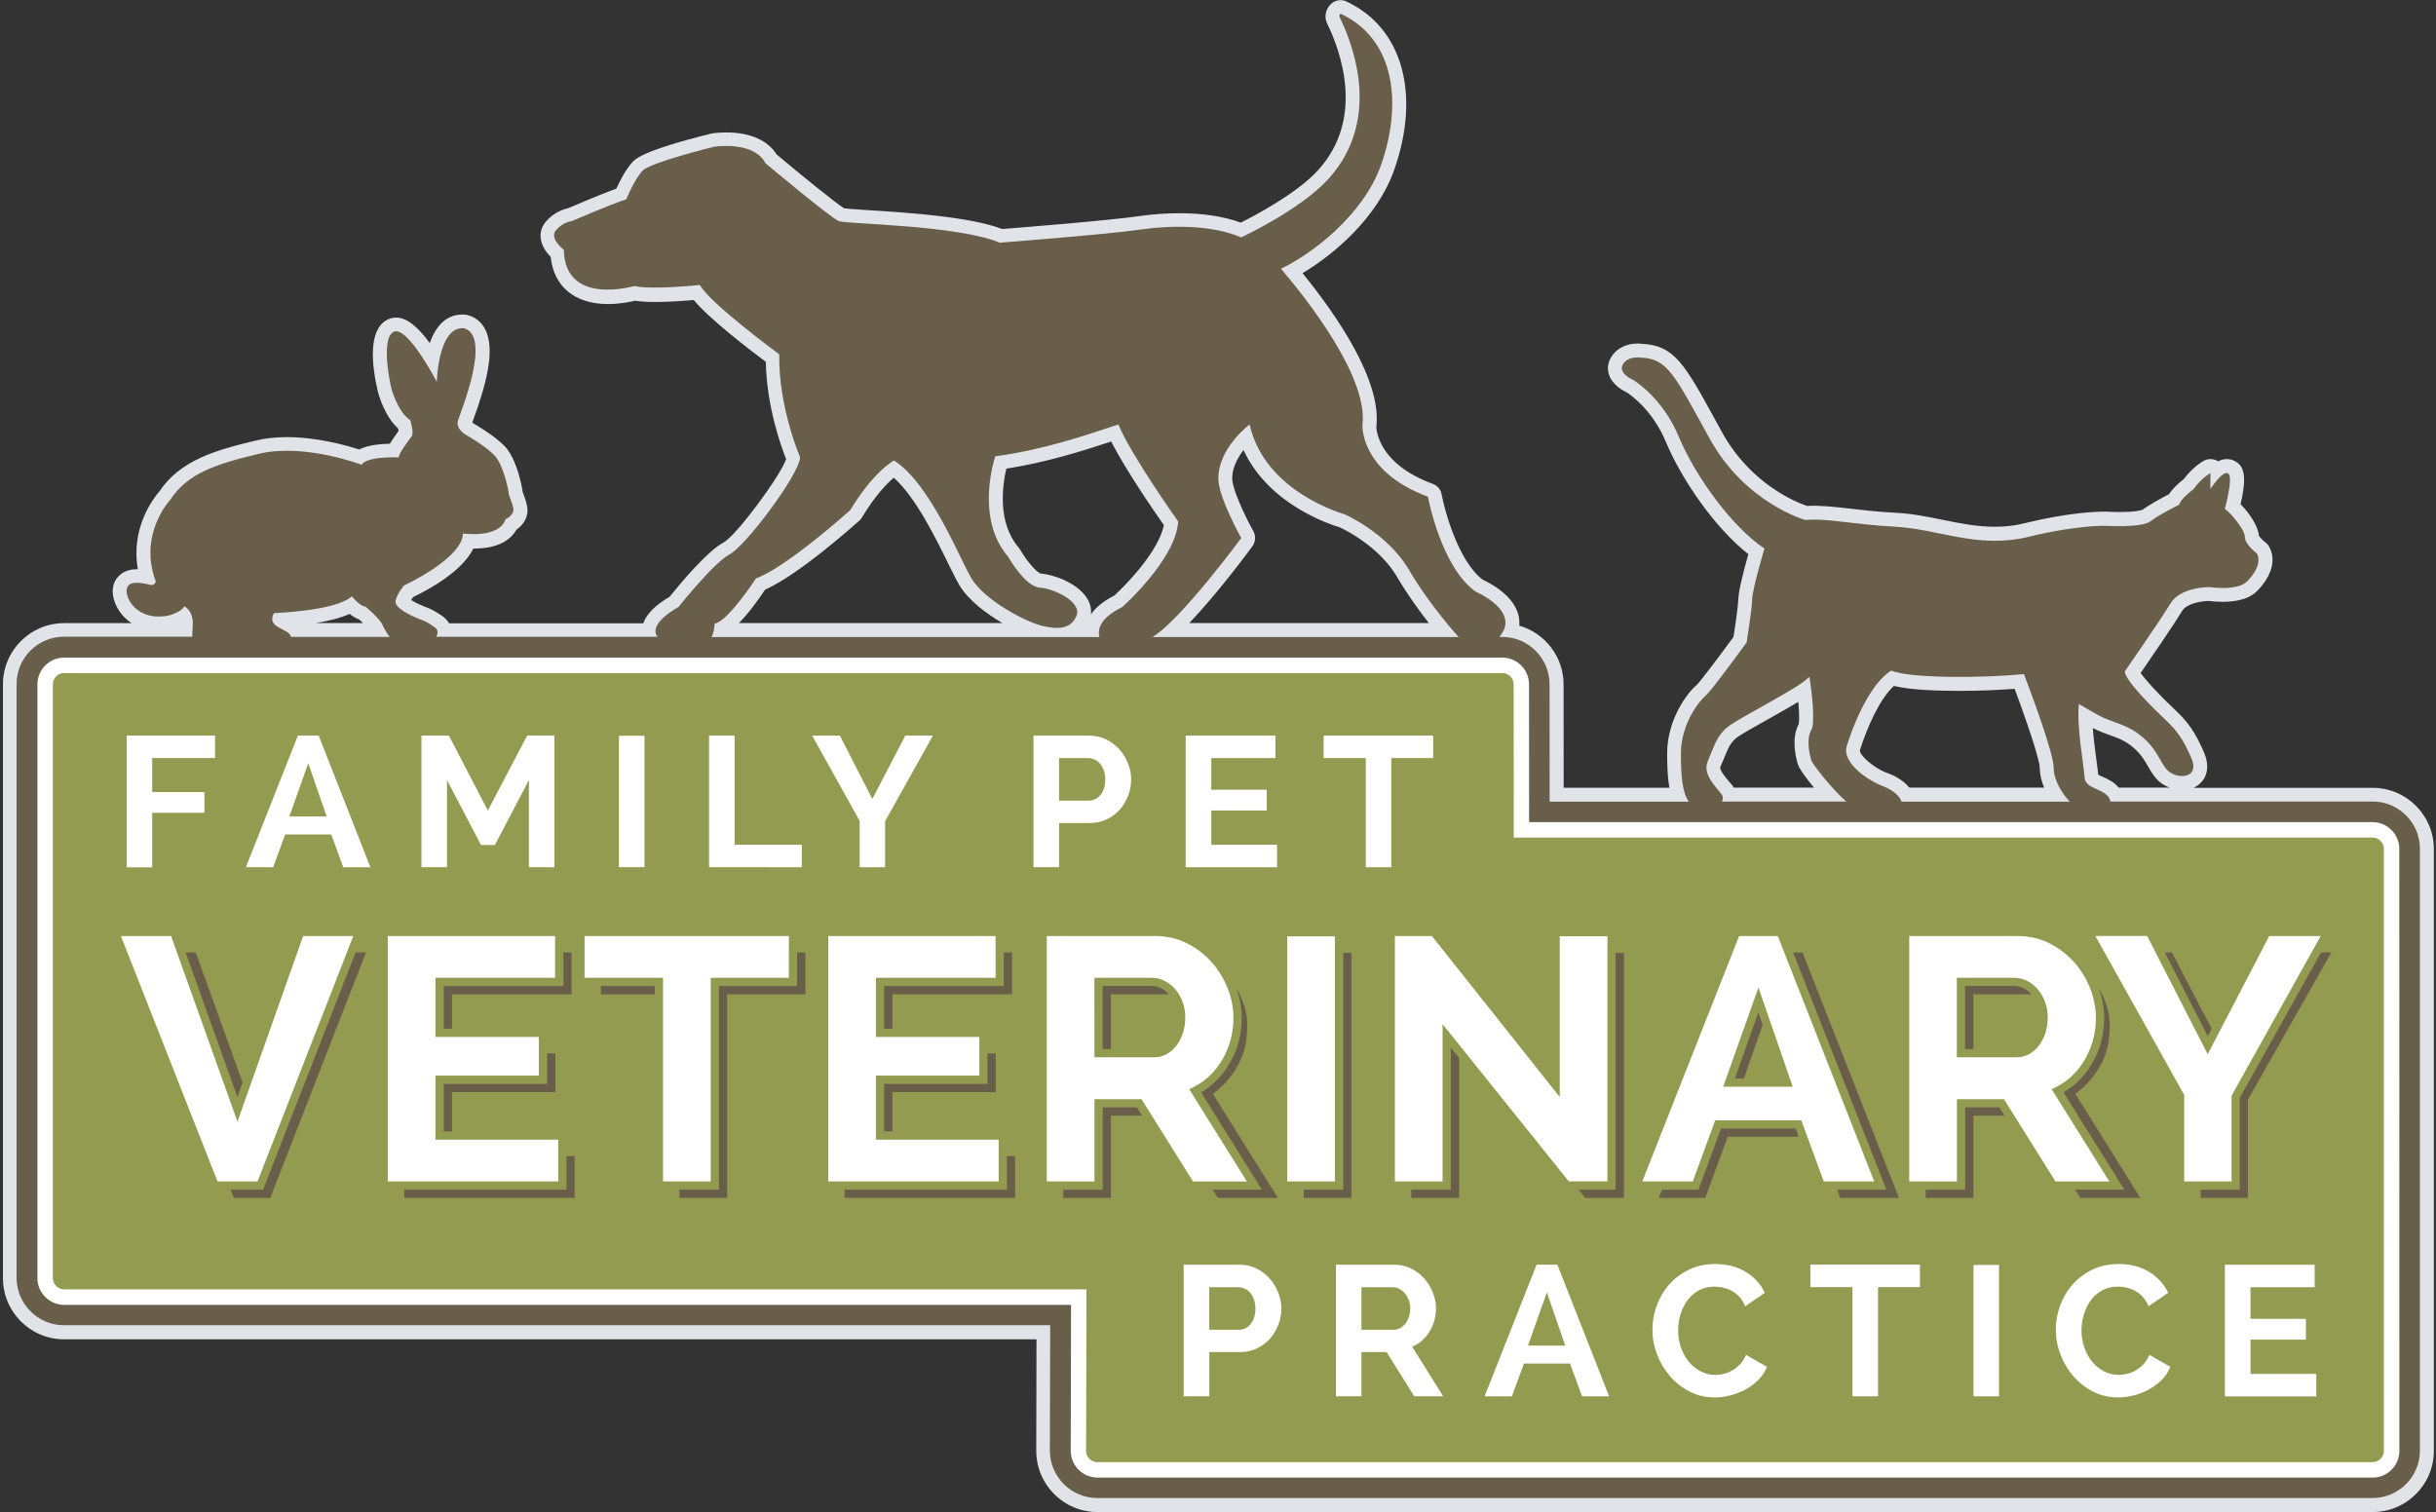 <?xml version="1.0" encoding="utf-8"?>
<!-- Generator: Adobe Illustrator 19.0.1, SVG Export Plug-In . SVG Version: 6.00 Build 0)  -->
<svg version="1.1" id="logo" xmlns="http://www.w3.org/2000/svg" xmlns:xlink="http://www.w3.org/1999/xlink" x="0px" y="0px"
	 width="306px" height="190px" viewBox="144.68 -87 306 190" style="enable-background:new 144.68 -87 306 190;"
	 xml:space="preserve">
<rect x="144.68" y="-87" width="306" height="190" fill="#333333" stroke="none"/>
<style type="text/css">
	.st0{fill:#E0E4E9;}
	.st1{fill:#939B50;}
	.st2{fill:#FFFFFF;}
	.st3{fill:#695E4A;}
</style>
<g>
	<path class="st0" d="M442.72,102.97H282.54c-4.25,0-7.69-3.45-7.69-7.69l0.03-14.01H152.74c-4.25,0-7.69-3.45-7.69-7.69v-74.6
		c0-4.25,3.45-7.69,7.69-7.69h8.46c-0.63-0.42-1.17-0.95-1.59-1.61c-0.78-1.21-0.99-2.56-0.54-3.55c0.22-0.48,0.93-1.61,2.81-1.61
		c0.04,0,0.09,0,0.12,0c-0.94-5.23,2.02-9,2.67-9.74c2.63-3.91,6.9-5.19,12.19-6.44c1.17-0.28,2.46-0.42,3.86-0.42
		c3.76,0,7.4,1.01,9.07,1.55c0.75-0.38,1.93-0.68,3.86-0.72c0.26-0.43,0.61-0.95,1.1-1.61c-0.01-0.09-0.04-0.2-0.06-0.31
		c-1.74-1.57-2.48-4.35-2.56-4.69c-0.78-3.39-1.2-7.67,1.16-8.95c0.36-0.2,0.75-0.29,1.17-0.29c1.25,0,2.66,1.07,4.2,3.2
		c0.7-1.98,2.03-3.76,4.45-3.57c0.1,0.01,0.2,0.03,0.3,0.05c0.97,0.26,1.74,0.86,2.21,1.78c1.38,2.63,0.01,7.28-1.52,11.47
		c-0.04,0.09-0.07,0.18-0.09,0.26c0.03,0.03,0.07,0.05,0.09,0.07c0.31,0.18,2.71,1.58,3.98,2.9c1.43,1.5,2.13,4.75,2.26,5.77
		c0.02,0.07,0.06,0.14,0.09,0.24c0.14,0.37,0.36,0.93,0.47,1.59c0.22,1.25-0.45,2.27-1.34,2.88c-0.62,1.1-2.04,2.38-5.37,2.38
		c-0.02,0-0.03,0-0.05,0c-1.41,2.88-5.65,5.18-7.57,6.1c-0.08,0.11-0.16,0.24-0.24,0.36c0.39,0.26,1,0.56,1.53,0.77
		c1.08,0.41,1.33,0.55,2.36,1.23c0.38,0.26,0.67,0.58,0.87,0.93h24.4c0.4-1.17,1.47-2.24,3.31-3.34c1.11-1.39,4.72-5.75,6.78-6.82
		c1.58-0.86,7.09-8.27,7.85-10.47c-0.65-1.62-2.45-6.67-2.55-12.22c-2.33-1.74-7.08-5.4-9.06-7.77c-1.14,0.1-3.06,0.25-4.79,0.25
		c-1.05,0-1.89-0.05-2.56-0.16c-0.66,0.16-1.96,0.42-3.41,0.42c-4.18,0-6.82-2.19-7.2-5.92c-0.52-0.53-1.15-1.36-1.26-2.36
		c-0.09-0.74,0.14-1.47,0.63-2.05c1-1.19,2.22-1.58,2.81-1.71c0.81-0.35,4.03-1.72,6.06-2.46c0.44-0.97,1.24-2.56,2.17-3.48
		c1.15-1.14,5.95-2.5,9.77-3.44c0.05-0.01,0.09-0.02,0.14-0.03c0.08-0.01,0.78-0.11,1.75-0.11c2.96,0,5.19,0.98,6.31,2.77
		c3.52,2.95,7.49,6.15,8.47,6.76c0.49,0.07,1.88,0.15,3.12,0.24c4.78,0.3,12.67,0.81,16.74,2.36c2.28-0.18,13.51-1.07,17.39-1.64
		c1.52-0.22,3.25-0.34,4.85-0.34c3.02,0,5.61,0.4,7.73,1.18c1.85-0.92,7.11-3.7,9.75-6.63c5.89-6.54,2.75-14.99,1.13-18.32
		c-0.54-1.1-0.07-2.19,0.68-2.7c0.51-0.34,1.16-0.4,1.72-0.13c6.98,3.26,9.35,11.53,6.02,21.08c-2.15,6.17-7.71,10.76-11.54,13.05
		c4.28,5.27,9.95,13.48,9.27,19.28c0.01,0.47,0.29,4.7,7.09,7.19c0.58,0.21,1.01,0.71,1.11,1.32c0.42,2.23,2.15,8.44,5.16,10.72
		c0.98,0.45,3.92,1.98,4.51,4.53c0.08,0.35,0.12,0.77,0.09,1.24c3.2,0.93,5.56,3.89,5.56,7.39l0.01,12.98h13.28
		c-0.21-1.22-0.28-2.66-0.28-4.3c0-4.25,2.51-7.63,3.72-8.61c0.41-0.4,2.67-3.38,4.61-6.03c0.28-1.74,0.61-4.14,0.61-4.76
		c0-1,0.73-3.75,1.26-5.65c-4.33-3.39-8.48-9.59-10.35-14.08c-1.68-4.05-4.51-5.98-4.94-6.25c-0.55-0.26-1.81-0.97-2.22-2.23
		c-0.24-0.72-0.14-1.49,0.26-2.17c0.66-1.09,1.87-1.73,3.34-1.73c0.25,0,0.45,0.02,0.57,0.04c4.04,0.19,5.34,2.56,9.15,9.49
		l0.88,1.61c3.6,6.54,9.37,8.82,10.69,9.27c1.44-0.1,3.26,0.09,5.38,0.33c1.68,0.19,3.59,0.42,5.84,0.53
		c1.98,0.1,3.89,0.49,5.76,0.87c2.14,0.44,4.34,0.88,6.61,0.88c1.31,0,2.54-0.14,3.76-0.45c5.52-1.35,9.01-1.45,9.96-1.45
		c0.2,0,0.3,0,0.3,0c0.05,0,0.72,0.05,1.58,0.05c2.13,0,2.82-0.24,2.94-0.28c0.92-0.68,2.5-1.53,3.33-1.96
		c0.38-0.6,1-1.23,1.85-1.89c1.14-1.53,2.38-2.23,2.53-2.31c0.54-0.29,1.2-0.28,1.73,0.03c0.02,0.01,0.04,0.02,0.06,0.04
		c0.53-0.28,0.91-0.28,1.1-0.28c0.38,0,0.76,0.1,1.08,0.29c0.82,0.49,1.6,1.37,0.64,5.37c1.06,1.07,2.21,2.74,2.3,3.95
		c0.12,0.22,0.53,0.63,0.81,0.84c0.21,0.15,0.38,0.35,0.5,0.59c1.41,2.63-1.26,5.28-1.58,5.58c-0.85,0.85-2.3,1.31-4.27,1.31
		c-0.81,0-1.48-0.08-1.79-0.11c-0.9,0.02-2.75,0.33-3.29,1.23c-1.02,1.69-3.99,6.01-5.23,7.82c0.61,0.86,2.1,2.54,4.24,4.55
		c1.77,1.66,2.59,2.87,3.7,5.38c0.73,1.67,0.38,2.79-0.04,3.44c-0.31,0.47-0.75,0.84-1.28,1.06h22.52c4.25,0,7.69,3.45,7.69,7.69
		v75.62C450.41,99.52,446.96,102.97,442.72,102.97z M152.74-2.64c-0.89,0-1.62,0.72-1.62,1.62v74.59c0,0.89,0.72,1.61,1.62,1.61
		h126.47c0.47,0,0.91,0.18,1.23,0.51s0.51,0.77,0.51,1.23l-0.04,18.34c0,0.88,0.72,1.61,1.62,1.61h160.18
		c0.89,0,1.62-0.72,1.62-1.61V19.65c0-0.89-0.73-1.61-1.62-1.61H336.77c-0.96,0-1.75-0.78-1.75-1.74L335-1.01
		c0-0.89-0.72-1.62-1.61-1.62L152.74-2.64L152.74-2.64z M406.2,14.54h2.04c-0.08-0.13-0.12-0.28-0.16-0.42
		c-0.14-0.1-0.48-0.26-0.71-0.36c-0.28-0.12-0.65-0.28-1.01-0.51c0.1,0.37,0.08,0.77-0.08,1.14
		C406.26,14.44,406.23,14.5,406.2,14.54z M378.1,14.54h3.9c-0.06-0.1-0.1-0.22-0.14-0.34c-0.06-0.11-0.49-0.53-1.32-0.84
		c-2.28-0.83-6.64-3.68-5.54-7.2c0.75-2.39,2.87-8.21,6.29-10.4c0.48-0.31,1.08-0.36,1.61-0.14c0.73,0.3,3.25,0.66,7.93,0.66
		c2.79,0,5.81-0.13,7.89-0.35c0.8-0.09,1.53,0.37,1.81,1.11c2.56,6.73,3.86,10.92,3.86,12.44c0,0.4,0.15,0.88,0.39,1.37
		c0-0.02,0-0.04,0-0.06c-0.03-0.38-0.11-1.08-0.23-1.9c-0.3-2.28-0.72-5.4-0.48-7.64c0.06-0.59,0.42-1.11,0.95-1.38
		s1.16-0.25,1.67,0.06c1.1,0.65,1.89,1.1,2.36,1.36c0.62,0.33,1.23,0.55,1.86,0.79c1.21,0.44,2.58,0.93,4.11,2.27
		c1.39,1.22,2.05,2.39,2.55,3.25c0.24,0.42,0.44,0.76,0.62,0.93c-0.84-1.84-1.42-2.65-2.75-3.91c-5.58-5.26-5.58-6.62-5.58-7.28
		c0-0.35,0.1-0.7,0.31-1c0.05-0.07,4.46-6.4,5.66-8.43c1.7-2.84,5.91-2.93,6.38-2.93c0.09,0,0.18,0.01,0.27,0.02
		c0,0,0.64,0.09,1.41,0.09c1.22,0,1.74-0.23,1.84-0.31c0.44-0.42,0.79-0.99,0.89-1.31c-0.67-0.61-1.61-1.66-1.68-2.92
		c-0.19-0.51-1.19-1.75-1.61-2.11c-0.69-0.38-1.05-1.2-0.84-1.99c0.03-0.1,0.06-0.21,0.09-0.32c-0.24,0.03-0.47,0.01-0.71-0.06
		c-0.21-0.06-0.39-0.15-0.55-0.28l0,0c-0.48,0.36-1.03,0.86-1.21,1.11c-0.14,0.44-0.46,0.8-0.87,1.01
		c-0.66,0.33-2.56,1.32-3.36,1.93c-0.59,0.45-1.69,0.95-4.99,0.95c-0.97,0-1.73-0.05-1.76-0.05h-0.12c-0.85,0-3.99,0.09-9.13,1.35
		c-1.49,0.36-2.99,0.54-4.59,0.54c-2.61,0-5-0.48-7.3-0.95c-1.81-0.37-3.52-0.71-5.24-0.81c-2.36-0.12-4.32-0.35-6.05-0.55
		c-2.08-0.24-3.82-0.43-4.98-0.29c-0.22,0.03-0.45,0.01-0.66-0.06c-0.32-0.09-7.74-2.23-12.55-10.13c2.34,4.29,5.88,8.62,8.82,10.57
		c0.64,0.43,0.92,1.21,0.7,1.94c-0.69,2.35-1.44,5.26-1.46,5.86c0,1.19-0.6,4.97-0.72,5.72c-0.05,0.27-0.15,0.52-0.31,0.75
		c-2.1,2.89-4.76,6.46-5.49,7.05c-0.37,0.3-2.42,2.7-2.42,5.88c0,0.09,0,0.2,0,0.33c0,0,0-0.01,0.01-0.01
		c0.15-0.36,0.28-0.69,0.42-1.02c0.61-1.5,1.12-2.8,2.61-3.99c0.67-0.54,2.12-1.36,4.41-2.64c1.85-1.04,4.95-2.77,5.49-3.32
		c0.1-0.1,0.24-0.22,0.38-0.32c0.49-0.36,1.16-0.45,1.72-0.21s0.98,0.74,1.06,1.34c0.91,6.18,0.28,7.31,0.02,7.79
		c-0.11,0.21-0.26,0.8,0.12,2.32c0.44,0.69,2.44,3.22,3.89,4.48c0.55,0.47,0.74,1.24,0.48,1.93
		C378.18,14.39,378.14,14.47,378.1,14.54z M358.36,14.54h1.07c-0.19-0.34-0.26-0.73-0.2-1.1c-0.05-0.06-0.09-0.1-0.12-0.15
		c-0.38-0.45-0.89-1.05-1.27-1.8c0.1,0.5,0.23,0.92,0.41,1.17c0.39,0.53,0.45,1.23,0.15,1.82
		C358.38,14.51,358.37,14.52,358.36,14.54z M410.83,11.96h6.41c-0.28-0.1-0.56-0.24-0.81-0.39c-0.96-0.6-1.43-1.43-1.9-2.24
		c-0.43-0.75-0.86-1.52-1.8-2.35c-1.04-0.9-1.9-1.22-3-1.61c-0.65-0.24-1.37-0.49-2.16-0.9c0.1,1.39,0.3,2.85,0.45,3.98
		c0.1,0.77,0.19,1.4,0.23,1.88c0.15,0.09,0.38,0.18,0.54,0.26C409.38,10.84,410.23,11.23,410.83,11.96z M384.53,11.96h16.93
		c-0.33-0.79-0.55-1.62-0.55-2.46c0-0.77-0.99-4.13-3.16-9.96c-2.04,0.16-4.52,0.26-6.92,0.26c-2.71,0-6.14-0.11-8.25-0.62
		c-1.78,1.62-3.37,5.23-4.26,8.05c-0.17,0.56,1.7,2.25,3.4,2.88C382.38,10.33,383.68,10.91,384.53,11.96z M362.47,11.96h10.08
		c-1.02-1.22-1.9-2.43-2.05-3.01l-0.03-0.09c-0.22-0.85-0.79-3.09,0.15-4.87c0.08-0.31,0.1-1.24-0.04-2.81
		c-1.02,0.62-2.3,1.34-3.85,2.21c-1.61,0.9-3.45,1.93-3.93,2.32c-0.74,0.59-1.01,1.22-1.56,2.56c-0.13,0.34-0.29,0.7-0.45,1.09
		c-0.15,0.36,0.61,1.27,0.98,1.71C362.04,11.36,362.29,11.65,362.47,11.96z M329.46-6.13h2.04c-0.02-0.04-0.04-0.08-0.06-0.12
		c-0.28-0.63-0.18-1.35,0.28-1.87c0.4-0.46,0.35-0.68,0.33-0.75c-0.17-0.74-1.69-1.77-2.68-2.19c-0.11-0.05-0.23-0.11-0.33-0.18
		c-4.01-2.86-5.91-9.55-6.49-12.06c-8.66-3.6-8.47-10.02-8.45-10.31c0-0.05,0.01-0.09,0.01-0.14c0.48-3.69-3.19-10.54-9.83-18.33
		c-0.35-0.42-0.49-0.97-0.38-1.5s0.47-0.98,0.96-1.21c3.6-1.69,9.68-6.31,11.69-12.1c1.9-5.46,1.59-9.58,0.16-12.45
		c1.02,4.71,0.88,10.77-3.83,16.02c-3.7,4.11-11.22,7.64-11.54,7.78c-0.46,0.21-0.98,0.22-1.43,0.02c-1.78-0.78-4.23-1.2-7.1-1.2
		c-1.44,0-2.99,0.11-4.35,0.3c-4.43,0.65-17.49,1.65-18.04,1.7c-0.28,0.02-0.56-0.03-0.83-0.13c-3.37-1.44-11.59-1.97-16-2.25
		c-2.99-0.19-3.62-0.25-4.1-0.43c-0.85-0.31-4.12-2.87-9.74-7.57c-0.17-0.14-0.32-0.32-0.43-0.52c-0.59-1.12-2.58-1.23-3.41-1.23
		c-0.55,0-0.99,0.05-1.15,0.07c-3.33,0.83-7.32,2.02-8.1,2.55c-0.54,0.57-1.3,2.11-1.66,3c-0.19,0.48-0.59,0.85-1.08,1.01
		c-1.91,0.62-6.64,2.66-6.69,2.68c-0.16,0.07-0.33,0.11-0.51,0.13l0,0c0.01,0-0.19,0.04-0.43,0.19c0.1,0.11,0.22,0.22,0.33,0.3
		c0.42,0.32,0.66,0.83,0.67,1.35c0.03,1.62,0.49,3.29,3.76,3.29c1.51,0,2.84-0.38,2.86-0.39c0.28-0.09,0.6-0.09,0.88-0.03
		c0.26,0.06,0.87,0.15,2.22,0.15c2.43,0,5.4-0.31,5.43-0.32c0.72-0.09,1.42,0.29,1.74,0.94c0.58,1.13,5.36,5.09,9.46,8.11
		c0.46,0.33,0.72,0.87,0.71,1.43c-0.11,6.17,2.45,12.13,2.47,12.2c0.1,0.25,0.16,0.52,0.14,0.8c-0.17,3.09-7.53,12.46-9.79,13.63
		c-1.15,0.6-4.11,3.95-5.86,6.15c-0.13,0.17-0.3,0.31-0.49,0.43c-1.29,0.75-1.79,1.26-1.96,1.5c0.22,0.47,0.22,1.04-0.02,1.51
		c-0.01,0.02-0.02,0.05-0.04,0.07h3.71c-0.29-0.53-0.29-1.18,0.01-1.71c0.06-0.12,0.13-0.56,0.15-0.88c0.04-0.8,0.61-1.47,1.38-1.63
		c0.7-0.35,2.59-2.62,4.08-4.92c0.21-0.32,0.51-0.56,0.87-0.69c2.82-1.03,8.78-6.01,11.09-8.06c2.37-3.89,4.52-5.73,5.92-6.6
		c0.57-0.35,1.29-0.35,1.85,0.01c3.94,2.5,6.99,8.74,9.01,12.87c0.52,1.06,0.97,1.99,1.28,2.51c1.29,2.17,5.94,4.71,7.77,5.16
		c0.6,0.14,1.09,0.22,1.47,0.22c0.47,0,0.65-0.09,0.75-0.24c-0.43-0.48-1.92-1.27-3-1.35c-2.5-0.17-4.6-3.41-5.31-4.63
		c-4.49-5.4-2.15-13.17-1.84-14.09c0.05-0.17,0.12-0.34,0.23-0.49c0.28-0.41,0.72-0.68,1.21-0.75c5.71-0.77,10.93-2.51,15.13-3.91
		c0.87-0.29,1.84,0.14,2.19,1c1.42,3.52,7.27,11.74,7.32,11.83c0.24,0.32,0.34,0.72,0.32,1.13c-0.35,5.36-6.89,11.29-7.63,11.95
		c-0.11,0.1-0.25,0.19-0.39,0.27c-1.72,0.84-1.98,1.52-1.95,1.64c0.15,0.47,0.1,0.96-0.13,1.39h3.6c-0.07-0.12-0.12-0.25-0.15-0.39
		c-0.21-0.76,0.12-1.57,0.8-1.97c2.37-1.4,7.5-7.82,9.97-11.09c-0.89-1.72-2.45-4.97-2.55-7.03c-0.23-4.84,4.41-8.34,4.61-8.48
		c0.47-0.35,1.09-0.44,1.64-0.23c0.55,0.21,0.97,0.67,1.09,1.25c1.65,7.4,10.6,9.96,10.7,9.97c0.08,0.02,0.16,0.05,0.24,0.09
		c0.24,0.1,5.92,2.62,8.92,7.71c2.61,4.45,5.98,8.08,6,8.11c0.47,0.51,0.6,1.24,0.32,1.88C329.51-6.22,329.49-6.17,329.46-6.13z
		 M195.16-6.13h2.8c-0.17-0.3-0.24-0.64-0.21-0.97c-0.38-0.24-0.53-0.29-1.11-0.51c-0.6-0.23-1.33-0.54-1.99-0.96
		c0.1,0.17,0.24,0.36,0.37,0.54c0.41,0.52,0.47,1.23,0.19,1.83C195.19-6.18,195.17-6.16,195.16-6.13z M170.36-6.13h9.36
		c-0.01-0.01-0.02-0.03-0.02-0.04c-0.1-0.06-0.21-0.11-0.31-0.16c-0.81-0.42-1.82-0.95-2.16-2.13c-0.29-1.04,0.07-2.02,0.5-2.58
		c0.31-0.41,0.8-0.66,1.32-0.67c3.44-0.11,7.72-0.81,8.63-1.64c0.35-0.33,0.84-0.49,1.31-0.46c0.48,0.04,0.93,0.28,1.23,0.65
		c0.2,0.25,0.49,0.53,0.66,0.66c0.28,0.06,0.55,0.18,0.78,0.37c0.27,0.22,0.61,0.51,0.95,0.84c0-0.19,0.01-0.38,0.06-0.58
		c0.28-1.29,1.25-2.45,1.44-2.68c0.16-0.19,0.36-0.33,0.59-0.44c3.32-1.54,6.37-3.9,6.38-4.97c0.01-0.5,0.23-0.98,0.62-1.3
		c0.38-0.32,0.88-0.47,1.39-0.4c0,0,0.47,0.07,1.07,0.07c1.41,0,2.25-0.33,2.35-0.66c0.13-0.42,0.42-0.78,0.8-1
		c-0.06-0.16-0.11-0.31-0.17-0.46c-0.14-0.37-0.28-0.72-0.29-1.13c-0.1-0.81-0.76-3.13-1.32-3.71c-0.77-0.81-2.49-1.88-3.13-2.25
		c-1.28-0.68-2.39-2.18-1.84-3.9c0.04-0.13,0.12-0.36,0.24-0.66c2.22-6.1,1.98-8,1.78-8.52c-0.58,0.49-1.23,2.69-1.28,4.93
		c-0.02,0.8-0.57,1.48-1.35,1.66s-1.58-0.19-1.95-0.89c-0.96-1.83-2.15-3.65-3-4.67c-0.02,1.08,0.15,2.72,0.49,4.2
		c0.24,0.92,0.95,2.56,1.67,3.04c0.33,0.22,0.58,0.54,0.7,0.92c0.53,1.64,0.48,2.87-0.13,3.66c-0.62,0.8-1.09,1.51-1.24,1.81
		c-0.06,0.35-0.21,0.67-0.46,0.93c-0.35,0.37-0.85,0.57-1.36,0.54c-0.02,0-0.26-0.01-0.62-0.01c-1.59,0-2.37,0.2-2.62,0.31
		c-0.47,0.57-1.25,0.78-1.96,0.51c-0.04-0.02-4.42-1.64-8.78-1.64c-1.12,0-2.15,0.1-3.05,0.32c-5.59,1.32-8.37,2.37-10.15,5.06
		c-0.06,0.09-0.11,0.16-0.19,0.24c-0.12,0.14-3.27,3.64-1.43,8.46c0.15,0.39,0.15,0.83,0.01,1.22c-0.28,0.78-1.07,1.57-2.19,1.57
		c-0.16,0-0.32-0.02-0.48-0.05c-0.07-0.01-0.16-0.04-0.28-0.07c-0.03-0.01-0.07-0.02-0.1-0.03c0.34,0.32,0.9,0.61,1.76,0.61
		c0.3,0,0.64-0.04,0.99-0.11c0.25-0.09,0.54-0.22,0.7-0.31c0.17-0.3,0.44-0.55,0.76-0.7c0.47-0.23,1.01-0.23,1.48-0.01
		c0.87,0.4,2.29,1.73,2.09,4.19c-0.04,0.44-0.05,0.82-0.05,1.2C170.58-6.69,170.51-6.39,170.36-6.13z M294.07-8.72h30.1
		c-1.21-1.53-2.67-3.55-3.99-5.79c-2.24-3.81-6.53-5.93-7.21-6.24c-1.22-0.36-8.95-2.87-12.08-9.71c-0.77,0.99-1.48,2.3-1.42,3.7
		c0.07,1.33,1.59,4.6,2.65,6.49c0.33,0.6,0.28,1.34-0.11,1.89C301.44-17.59,297.58-12.39,294.07-8.72z M237.5-8.72h33.1
		c-2.14-1.25-4.32-2.94-5.4-4.75c-0.38-0.64-0.84-1.58-1.42-2.75c-1.57-3.19-4.08-8.33-6.83-10.76c-0.99,0.84-2.39,2.34-3.98,4.97
		c-0.09,0.15-0.2,0.28-0.32,0.4c-0.81,0.72-7.69,6.86-11.86,8.69C239.82-11.46,238.66-9.89,237.5-8.72z M184.36-8.72h5.93
		c-0.16-0.15-0.34-0.32-0.52-0.47c-0.42-0.14-0.81-0.39-1.17-0.68C187.4-9.33,185.86-8.97,184.36-8.72z M271.09-28.12
		c-0.47,2.03-1.17,6.74,1.54,9.9c0.08,0.09,0.14,0.18,0.2,0.28c0.81,1.42,2.08,2.89,2.61,3.01c1.61,0.11,4.57,1.17,5.78,3.08
		c0.41,0.65,0.58,1.36,0.5,2.04c0.54-0.79,1.45-1.61,2.94-2.37c1.73-1.58,5.6-5.68,6.22-8.85c-1.21-1.72-4.81-6.94-6.62-10.5
		C280.47-30.27,276.01-28.89,271.09-28.12z M351.51-40.25c0.65,0.47,1.6,1.28,2.6,2.45C353.04-39.46,352.38-40.05,351.51-40.25z"/>
	<g>
		<path class="st1" d="M152.74-4.39c-1.85,0-3.36,1.51-3.36,3.36v74.59c0,1.85,1.51,3.36,3.36,3.36h126.47l-0.04,18.34
			c0,1.85,1.51,3.36,3.36,3.36h160.18c1.85,0,3.36-1.51,3.36-3.36V19.64c0-1.85-1.51-3.36-3.36-3.36H336.77l-0.01-17.31
			c0-1.85-1.51-3.36-3.36-3.36H152.74z"/>
		<path class="st2" d="M442.72,100.58H282.54c-2.93,0-5.3-2.37-5.3-5.3l0.04-16.41H152.74c-2.93,0-5.3-2.38-5.3-5.31V-1.03
			c0-2.93,2.38-5.3,5.3-5.3h180.65c2.93,0,5.3,2.38,5.3,5.31l0.01,15.37h104.01c2.93,0,5.31,2.37,5.31,5.3v75.62
			C448.03,98.2,445.64,100.58,442.72,100.58z M152.74-2.44c-0.79,0-1.42,0.64-1.42,1.42v74.59c0,0.79,0.64,1.42,1.42,1.42h128.42
			l-0.05,20.29c0,0.78,0.64,1.42,1.42,1.42h160.18c0.79,0,1.42-0.64,1.42-1.42V19.65c0-0.79-0.64-1.42-1.42-1.42H334.83l-0.01-19.25
			c0-0.79-0.64-1.42-1.42-1.42C333.39-2.44,152.74-2.44,152.74-2.44z"/>
	</g>
	<g>
		<path class="st2" d="M166.17,30.6l8.34,23.32l8.25-23.32h6.3l-12.03,30.83H172L159.87,30.6C159.87,30.6,166.17,30.6,166.17,30.6z"
			/>
		<path class="st2" d="M214.8,56.18v5.25h-21.41V30.6h21.02v5.25h-15.03v7.43h12.99v4.86h-12.99v8.04H214.8L214.8,56.18z"/>
		<path class="st2" d="M243.77,35.85h-9.81v25.58h-5.99V35.85h-9.86V30.6h25.67L243.77,35.85L243.77,35.85z"/>
		<path class="st2" d="M270.13,56.18v5.25h-21.41V30.6h21.02v5.25h-15.03v7.43h12.99v4.86h-12.99v8.04H270.13L270.13,56.18z"/>
		<path class="st2" d="M306.38,61.43V30.64h5.99v30.79H306.38z"/>
		<path class="st2" d="M325.89,41.67v19.76h-5.99V30.6h4.65l16.06,20.23v-20.2h5.99v30.79h-4.86L325.89,41.67z"/>
		<path class="st2" d="M350.98,61.43l12.16-30.83H368l12.11,30.83h-6.34l-2.82-7.68h-10.81l-2.82,7.68H350.98z M365.57,37.07
			l-4.43,12.46h8.73L365.57,37.07z"/>
		<path class="st2" d="M384.51,61.43V30.6h13.63c1.42,0,2.73,0.29,3.93,0.89c1.2,0.6,2.23,1.38,3.11,2.35
			c0.87,0.97,1.55,2.07,2.04,3.3c0.49,1.23,0.74,2.47,0.74,3.71c0,1.99-0.5,3.82-1.5,5.45s-2.36,2.81-4.06,3.54l7.25,11.6h-6.77
			l-6.47-10.34h-5.91v10.34L384.51,61.43L384.51,61.43z M390.5,45.84h7.51c0.55,0,1.06-0.13,1.54-0.39
			c0.47-0.26,0.89-0.62,1.23-1.06s0.62-0.98,0.83-1.59c0.2-0.61,0.3-1.26,0.3-1.96c0-0.72-0.11-1.39-0.35-1.99
			c-0.23-0.61-0.54-1.14-0.93-1.59c-0.39-0.45-0.84-0.8-1.35-1.04c-0.5-0.25-1.02-0.37-1.54-0.37h-7.25v9.99H390.5z"/>
		<path class="st2" d="M276.17,61.43V30.6h13.63c1.42,0,2.73,0.29,3.93,0.89c1.2,0.6,2.23,1.38,3.11,2.35
			c0.87,0.97,1.55,2.07,2.04,3.3c0.49,1.23,0.74,2.47,0.74,3.71c0,1.99-0.5,3.82-1.5,5.45s-2.36,2.81-4.06,3.54l7.25,11.6h-6.77
			l-6.47-10.34h-5.91v10.34L276.17,61.43L276.17,61.43z M282.16,45.84h7.51c0.55,0,1.06-0.13,1.54-0.39
			c0.47-0.26,0.89-0.62,1.23-1.06c0.35-0.45,0.62-0.98,0.83-1.59c0.2-0.61,0.3-1.26,0.3-1.96c0-0.72-0.11-1.39-0.35-1.99
			c-0.23-0.61-0.54-1.14-0.93-1.59c-0.39-0.45-0.84-0.8-1.35-1.04c-0.5-0.25-1.02-0.37-1.54-0.37h-7.25L282.16,45.84L282.16,45.84z"
			/>
		<path class="st2" d="M414.4,30.6l7.6,14.85l7.73-14.85h6.47L425,50.66v10.77h-5.95V50.57l-11.16-19.98h6.51V30.6z"/>
	</g>
	<g>
		<path class="st2" d="M160.59,21.95V5.42h11.1v2.82h-7.89v4.27h6.56v2.61h-6.56v6.85h-3.21V21.95z"/>
		<path class="st2" d="M175.57,21.95l6.53-16.53h2.61l6.5,16.54h-3.41l-1.51-4.12h-5.79l-1.51,4.12L175.57,21.95L175.57,21.95z
			 M183.4,8.89l-2.37,6.69h4.68L183.4,8.89z"/>
		<path class="st2" d="M211.12,21.95V11.01l-4.27,8.15h-1.75l-4.27-8.15v10.94h-3.21V5.42h3.45l4.89,9.41l4.94-9.41h3.42v16.54
			L211.12,21.95L211.12,21.95z"/>
		<path class="st2" d="M222.43,21.95V5.44h3.21v16.51H222.43z"/>
		<path class="st2" d="M233.75,21.95V5.42h3.21v13.72h8.44v2.82L233.75,21.95L233.75,21.95z"/>
		<path class="st2" d="M250.18,5.42l4.08,7.96l4.14-7.96h3.47l-6.01,10.76v5.78h-3.19v-5.82L246.7,5.42
			C246.7,5.42,250.18,5.42,250.18,5.42z"/>
		<path class="st2" d="M274.5,21.95V5.42h7.01c0.76,0,1.46,0.16,2.11,0.47c0.65,0.32,1.2,0.74,1.66,1.25
			c0.47,0.52,0.83,1.11,1.09,1.77c0.27,0.66,0.4,1.32,0.4,1.99c0,0.7-0.12,1.38-0.37,2.04s-0.6,1.24-1.04,1.76
			c-0.45,0.51-1,0.92-1.63,1.23c-0.64,0.31-1.34,0.47-2.1,0.47h-3.91v5.55L274.5,21.95L274.5,21.95z M277.72,13.59h3.72
			c0.59,0,1.08-0.24,1.48-0.72c0.4-0.48,0.6-1.13,0.6-1.96c0-0.42-0.07-0.8-0.19-1.13s-0.28-0.62-0.48-0.85
			c-0.2-0.24-0.44-0.41-0.71-0.52c-0.28-0.11-0.55-0.17-0.83-0.17h-3.59L277.72,13.59L277.72,13.59z"/>
		<path class="st2" d="M305.1,19.14v2.82h-11.48V5.42h11.28v2.82h-8.06v3.98h6.96v2.61h-6.96v4.31H305.1L305.1,19.14z"/>
		<path class="st2" d="M324.71,8.24h-5.26v13.72h-3.21V8.24h-5.29V5.42h13.76V8.24z"/>
	</g>
	<g>
		<path class="st2" d="M293.37,88.43V71.89h7.01c0.76,0,1.46,0.16,2.11,0.47c0.65,0.32,1.2,0.74,1.66,1.25
			c0.47,0.52,0.83,1.11,1.09,1.77c0.27,0.66,0.4,1.32,0.4,1.99c0,0.7-0.12,1.38-0.37,2.04s-0.6,1.24-1.04,1.76
			c-0.45,0.51-1,0.92-1.63,1.23s-1.34,0.47-2.1,0.47h-3.91v5.55L293.37,88.43L293.37,88.43z M296.58,80.07h3.72
			c0.59,0,1.08-0.24,1.48-0.72s0.6-1.13,0.6-1.96c0-0.42-0.07-0.8-0.19-1.13c-0.12-0.33-0.28-0.62-0.48-0.85
			c-0.2-0.24-0.44-0.41-0.71-0.52c-0.28-0.11-0.55-0.17-0.83-0.17h-3.59L296.58,80.07L296.58,80.07z"/>
		<path class="st2" d="M312.49,88.43V71.89h7.31c0.76,0,1.46,0.16,2.11,0.47c0.65,0.32,1.2,0.74,1.66,1.25
			c0.47,0.52,0.83,1.11,1.09,1.77c0.27,0.66,0.4,1.32,0.4,1.99c0,1.07-0.27,2.04-0.81,2.93c-0.53,0.87-1.26,1.51-2.18,1.9l3.89,6.22
			h-3.63l-3.47-5.55h-3.16v5.55L312.49,88.43L312.49,88.43z M315.7,80.07h4.03c0.29,0,0.57-0.07,0.83-0.21
			c0.26-0.14,0.47-0.33,0.66-0.57s0.33-0.52,0.45-0.85c0.1-0.32,0.16-0.67,0.16-1.04c0-0.39-0.07-0.74-0.19-1.07
			s-0.29-0.61-0.5-0.85c-0.21-0.25-0.45-0.43-0.72-0.56s-0.55-0.2-0.83-0.2h-3.89V80.07L315.7,80.07z"/>
		<path class="st2" d="M331.17,88.43l6.53-16.54h2.61l6.5,16.54h-3.4l-1.51-4.12h-5.79l-1.51,4.12H331.17z M338.99,75.37l-2.37,6.69
			h4.68L338.99,75.37z"/>
		<path class="st2" d="M352.25,80.05c0-1.01,0.18-2,0.53-2.99c0.36-0.99,0.87-1.87,1.55-2.64c0.67-0.78,1.5-1.41,2.48-1.89
			c0.98-0.48,2.1-0.72,3.35-0.72c1.47,0,2.75,0.33,3.83,1c1.08,0.66,1.87,1.54,2.38,2.61l-2.47,1.7c-0.19-0.47-0.43-0.85-0.72-1.18
			c-0.29-0.31-0.62-0.57-0.97-0.76s-0.71-0.32-1.08-0.41c-0.37-0.09-0.73-0.12-1.07-0.12c-0.76,0-1.42,0.16-2,0.48
			s-1.05,0.75-1.43,1.27s-0.66,1.11-0.86,1.77c-0.19,0.66-0.29,1.32-0.29,1.97c0,0.73,0.11,1.43,0.34,2.11
			c0.23,0.67,0.54,1.27,0.96,1.79c0.41,0.51,0.9,0.92,1.48,1.23c0.57,0.31,1.21,0.47,1.89,0.47c0.36,0,0.72-0.05,1.09-0.14
			s0.73-0.24,1.08-0.45c0.35-0.2,0.67-0.47,0.97-0.78c0.29-0.31,0.53-0.7,0.72-1.15l2.63,1.51c-0.25,0.62-0.61,1.17-1.08,1.64
			s-1.02,0.87-1.61,1.2c-0.61,0.32-1.24,0.58-1.91,0.74c-0.66,0.17-1.33,0.26-1.98,0.26c-1.15,0-2.2-0.25-3.15-0.74
			s-1.78-1.15-2.47-1.95c-0.69-0.8-1.23-1.71-1.61-2.73C352.44,82.14,352.25,81.1,352.25,80.05z"/>
		<path class="st2" d="M385.85,74.71h-5.26v13.72h-3.21V74.71h-5.29v-2.82h13.76V74.71z"/>
		<path class="st2" d="M392.58,88.43V71.92h3.21v16.51C395.79,88.43,392.58,88.43,392.58,88.43z"/>
		<path class="st2" d="M402.92,80.05c0-1.01,0.18-2,0.53-2.99c0.36-0.99,0.87-1.87,1.55-2.64c0.67-0.78,1.5-1.41,2.48-1.89
			c0.98-0.48,2.1-0.72,3.35-0.72c1.47,0,2.75,0.33,3.83,1c1.08,0.66,1.87,1.54,2.38,2.61l-2.47,1.7c-0.19-0.47-0.43-0.85-0.72-1.18
			c-0.29-0.31-0.62-0.57-0.97-0.76s-0.71-0.32-1.08-0.41s-0.73-0.12-1.07-0.12c-0.76,0-1.42,0.16-2,0.48s-1.05,0.75-1.43,1.27
			s-0.66,1.11-0.86,1.77c-0.19,0.66-0.29,1.32-0.29,1.97c0,0.73,0.11,1.43,0.34,2.11s0.54,1.27,0.96,1.79
			c0.41,0.51,0.9,0.92,1.48,1.23s1.21,0.47,1.89,0.47c0.36,0,0.72-0.05,1.09-0.14s0.73-0.24,1.08-0.45c0.35-0.2,0.67-0.47,0.97-0.78
			c0.29-0.31,0.53-0.7,0.72-1.15l2.63,1.51c-0.25,0.62-0.61,1.17-1.08,1.64s-1.02,0.87-1.61,1.2c-0.61,0.32-1.24,0.58-1.91,0.74
			c-0.66,0.17-1.33,0.26-1.98,0.26c-1.15,0-2.2-0.25-3.15-0.74c-0.96-0.49-1.78-1.15-2.47-1.95c-0.69-0.8-1.23-1.71-1.61-2.73
			C403.11,82.14,402.92,81.1,402.92,80.05z"/>
		<path class="st2" d="M435.64,85.62v2.82h-11.48V71.9h11.28v2.82h-8.06v3.98h6.96v2.61h-6.96v4.31H435.64L435.64,85.62z"/>
	</g>
	<g>
		<g>
			<g>
				<polygon class="st3" points="189.35,32.67 177.73,62.47 173.64,62.47 174.05,63.5 178.63,63.5 190.65,32.67 				"/>
				<polygon class="st3" points="174.5,50.83 175.15,48.99 169.27,32.67 168,32.67 				"/>
			</g>
			<g>
				<polygon class="st3" points="214.44,50.21 214.44,45.35 213.41,45.35 213.41,49.18 200.42,49.18 200.42,55.14 201.46,55.14 
					201.46,50.21 				"/>
				<polygon class="st3" points="215.84,58.25 215.84,62.47 195.46,62.47 195.46,63.5 216.87,63.5 216.87,58.25 				"/>
				<polygon class="st3" points="216.48,32.67 215.45,32.67 215.45,36.89 200.42,36.89 200.42,42.24 201.46,42.24 201.46,37.92 
					216.48,37.92 				"/>
			</g>
			<g>
				<rect x="220.17" y="36.89" class="st3" width="6.75" height="1.04"/>
				<polygon class="st3" points="244.8,32.67 244.8,36.89 234.99,36.89 234.99,62.47 230.03,62.47 230.03,63.5 236.02,63.5 
					236.02,37.92 245.84,37.92 245.84,32.67 				"/>
			</g>
			<g>
				<polygon class="st3" points="269.76,50.21 269.76,45.35 268.73,45.35 268.73,49.18 255.74,49.18 255.74,55.14 256.78,55.14 
					256.78,50.21 				"/>
				<polygon class="st3" points="271.81,32.67 270.77,32.67 270.77,36.89 255.74,36.89 255.74,42.24 256.78,42.24 256.78,37.92 
					271.81,37.92 				"/>
				<polygon class="st3" points="271.16,58.25 271.16,62.47 250.78,62.47 250.78,63.5 272.2,63.5 272.2,58.25 				"/>
			</g>
			<polygon class="st3" points="313.41,32.72 313.41,62.47 308.45,62.47 308.45,63.5 314.45,63.5 314.45,32.72 			"/>
			<g>
				<polygon class="st3" points="326.92,44.62 326.92,62.47 321.96,62.47 321.96,63.5 327.96,63.5 327.96,45.9 				"/>
				<polygon class="st3" points="347.63,32.72 347.63,62.47 342.98,62.47 343.8,63.5 348.67,63.5 348.67,32.72 				"/>
			</g>
			<g>
				<polygon class="st3" points="362.61,48.5 363.74,48.5 366.1,41.76 365.55,40.2 				"/>
				<polygon class="st3" points="371.11,32.67 369.93,32.67 381.64,62.47 375.47,62.47 375.85,63.5 383.22,63.5 				"/>
				<polygon class="st3" points="370.24,54.78 360.87,54.78 358.04,62.47 353.46,62.47 353.05,63.5 358.89,63.5 361.71,55.82 
					370.62,55.82 				"/>
			</g>
			<g>
				<path class="st3" d="M392.57,37.92h7.25c0.01,0,0.01,0,0.02,0c-0.29-0.33-0.63-0.59-1-0.77s-0.72-0.27-1.09-0.27h-6.22v7.92
					h1.04V37.92L392.57,37.92z"/>
				<polygon class="st3" points="395.84,52.13 391.54,52.13 391.54,62.47 386.58,62.47 386.58,63.5 392.57,63.5 392.57,53.17 
					396.48,53.17 				"/>
				<path class="st3" d="M405.38,50.44c0.94-0.72,1.93-1.59,2.93-3.22c1-1.63,1.38-3.32,1.38-5.32c0-1.24-0.17-2.08-0.66-3.32
					c-0.22-0.54-0.42-0.94-0.66-1.29c0.41,1.18,0.63,2.37,0.63,3.55c0,2.18-0.55,4.2-1.65,5.98c-0.89,1.46-2.05,2.6-3.46,3.42
					l7.64,12.22h-6.18L406,63.5h7.54L405.38,50.44z"/>
			</g>
			<g>
				<path class="st3" d="M284.23,37.92h7.25c0.01,0,0.01,0,0.02,0c-0.29-0.33-0.63-0.59-1-0.77s-0.72-0.27-1.09-0.27h-6.22v7.92
					h1.04V37.92L284.23,37.92z"/>
				<polygon class="st3" points="287.49,52.13 283.2,52.13 283.2,62.47 278.24,62.47 278.24,63.5 284.23,63.5 284.23,53.17 
					288.14,53.17 				"/>
				<path class="st3" d="M297.04,50.44c0.94-0.72,1.93-1.59,2.93-3.22c1-1.63,1.38-3.32,1.38-5.32c0-1.24-0.17-2.08-0.66-3.32
					c-0.22-0.54-0.42-0.94-0.66-1.29c0.41,1.18,0.63,2.37,0.63,3.55c0,2.18-0.55,4.2-1.65,5.98c-0.89,1.46-2.05,2.6-3.46,3.42
					l7.64,12.22h-6.18l0.65,1.04h7.54L297.04,50.44z"/>
			</g>
			<g>
				<polygon class="st3" points="422.01,43.19 422.5,42.25 417.51,32.67 416.62,32.67 				"/>
				<polygon class="st3" points="426.03,50.94 426.03,62.47 421.12,62.47 421.12,63.5 427.06,63.5 427.06,51.14 437.53,32.67 
					436.23,32.67 				"/>
			</g>
		</g>
		<path class="st3" d="M442.72,13.7h-32.94c-0.31-1.68-3.14-1.41-3.24-3.01c-0.1-1.55-1.02-6.38-0.72-9.24
			c1,0.59,1.88,1.1,2.41,1.39c1.99,1.07,3.62,1.06,5.65,2.83c2.17,1.89,2.22,3.65,3.48,4.43c1.25,0.78,3.67,0.56,2.56-1.93
			c-1.01-2.29-1.7-3.3-3.3-4.81c-1.42-1.33-5.03-4.89-5.03-6.01c0,0,4.47-6.43,5.73-8.52c1.25-2.1,4.89-2.07,4.89-2.07
			s3.51,0.54,4.75-0.72c0,0,2.06-1.96,1.23-3.5c0,0-1.52-1.11-1.52-2.09c0-0.98-2.1-3.35-2.52-3.5c0,0,1.12-4.06,0.42-4.47
			c-0.7-0.42-2.23,1.96-2.23,1.96v-2c0,0-1.12,0.61-2.1,2c0,0-1.68,1.25-1.81,1.96c0,0-2.52,1.25-3.63,2.1
			c-1.12,0.84-5.59,0.56-5.59,0.56s-3.5-0.13-9.78,1.4c-6.29,1.52-11.32-1-16.63-1.28c-5.31-0.28-8.81-1.12-11.32-0.84
			c0,0-7.54-2.1-12.02-10.2c-4.47-8.1-5.31-10.08-8.66-10.21c0,0-1.6-0.27-2.26,0.85c-0.66,1.12,1.29,1.96,1.29,1.96
			s3.63,2.1,5.73,7.12c2.1,5.03,6.71,11.35,10.76,14.06c0,0-1.54,5.22-1.54,6.35s-0.7,5.45-0.7,5.45s-4.47,6.15-5.17,6.71
			s-3.08,3.45-3.08,7.24c0,2.64,0.15,4.9,0.99,6.05h-17.48l-0.01-14.74c0-3.29-2.67-5.96-5.96-5.96h-0.36
			c2.83-3.24-2.97-5.69-2.97-5.69c-4.37-3.11-5.99-11.93-5.99-11.93c-8.49-3.12-8.23-8.95-8.23-8.95
			c0.79-6.01-6.9-15.78-10.23-19.69c3.7-1.74,10.34-6.64,12.6-13.11c2.56-7.34,1.93-15.64-5.11-18.93c0,0-0.25,0.17-0.1,0.49
			c1.13,2.33,5.7,12.36-1.41,20.25c-3.51,3.89-10.98,7.37-10.98,7.37c-3.88-1.7-9.34-1.46-12.41-1.02
			c-4.43,0.65-17.93,1.68-17.93,1.68c-5.13-2.2-19.19-2.34-20.19-2.71s-9.23-7.28-9.23-7.28c-1.5-2.85-6.43-2.07-6.43-2.07
			s-7.91,1.95-8.96,2.98c-1.04,1.04-2.09,3.63-2.09,3.63c-2.01,0.65-6.85,2.74-6.85,2.74s-1.11,0.11-1.99,1.15
			c-0.87,1.04,1,2.46,1,2.46c0.12,7.13,8.85,4.54,8.85,4.54c2.24,0.52,8.24-0.13,8.24-0.13c1.12,2.2,9.97,8.72,9.97,8.72
			c-0.12,6.65,2.62,12.93,2.62,12.93c-0.12,2.2-6.86,11.15-8.85,12.19c-1.99,1.04-6.42,6.61-6.42,6.61
			c-3.43,1.99-3.04,3.26-2.66,3.75h-27.79c0.19-0.32,0.35-0.84-0.24-1.23c-0.92-0.62-1.04-0.69-2-1.05
			c-0.73-0.28-3.07-1.33-2.86-2.25s1.06-1.91,1.06-1.91s7.35-3.39,7.4-6.53c0,0,4.57,0.66,5.35-1.8c0,0,1.13-0.47,0.98-1.34
			c-0.15-0.87-0.57-1.57-0.57-1.86c0-0.29-0.66-3.64-1.8-4.82c-1.13-1.18-3.54-2.56-3.54-2.56s-1.39-0.72-1.03-1.85
			c0.36-1.13,4.27-10.64,0.72-11.56c-3.24-0.26-3.39,6.73-3.39,6.73s-3.75-7.19-5.44-6.27c-1.7,0.92-0.3,6.99-0.3,6.99
			s0.77,3.03,2.41,4.11c0,0,0.51,1.6,0.15,2.05c-0.36,0.47-1.64,2.16-1.6,2.62c0,0-3.95-0.21-4.67,0.92c0,0-7.19-2.73-12.84-1.39
			c-5.65,1.34-9.04,2.52-11.2,5.8c0,0-4.06,4.31-1.8,10.28c0,0-0.19,0.51-0.68,0.41s-2.45-0.72-2.92,0.3
			c-0.47,1.03,1.08,4.47,5.4,3.5c0,0,1.6-0.51,1.75-1.13c0,0,1.23,0.57,1.08,2.47c-0.05,0.57-0.06,1-0.05,1.36h-16.12
			c-3.29,0-5.96,2.67-5.96,5.96v74.59c0,3.28,2.67,5.96,5.96,5.96H276.6l-0.04,15.75c0,3.28,2.67,5.96,5.96,5.96H442.7
			c3.29,0,5.96-2.67,5.96-5.96v-75.6C448.67,16.37,446,13.7,442.72,13.7z M376.67,6.7c0.66-2.14,2.69-7.61,5.57-9.45
			c2.46,1.03,11.92,0.93,16.68,0.44c1.06,2.79,3.74,10.02,3.74,11.82c0,1.5,1.06,3.22,2.02,4.21h-21.14
			c-0.25-0.81-1.24-1.55-2.4-1.97C379.6,11.17,375.97,8.93,376.67,6.7z M359.2,8.65c0.84-1.96,1.12-3.21,2.52-4.33
			c1.4-1.12,8.81-4.83,10.06-6.12c0.05-0.06,0.12-0.1,0.2-0.15c0.26,1.71,0.77,5.71,0.22,6.69c-0.7,1.25-0.14,3.21,0,3.77
			c0.1,0.43,2.62,3.65,4.39,5.19h-15.62c0.1-0.18,0.14-0.37,0.12-0.57C361.01,12.43,358.36,10.61,359.2,8.65z M301.65-33.67
			c1.91,8.56,11.93,11.28,11.93,11.28s5.37,2.34,8.1,7c2.72,4.62,6.16,8.34,6.23,8.42h-38.46c3.5-2.06,11.15-12.43,11.15-12.43
			s-2.75-4.93-2.87-7.26C297.57-30.64,301.65-33.67,301.65-33.67z M234.45-8.65c1.67-0.26,5.19-5.68,5.19-5.68
			c3.87-1.4,11.85-8.58,11.85-8.58c2.32-3.85,4.34-5.53,5.48-6.24c4.56,2.9,8.22,12.25,9.73,14.8c1.62,2.73,6.73,5.44,8.85,5.97
			c2.12,0.52,3.7,0.39,4.37-1.29c0.66-1.68-2.75-3.37-4.62-3.5s-3.99-3.89-3.99-3.89c-4.24-4.93-1.61-12.6-1.61-12.6v-0.01
			c5.88-0.79,11.13-2.55,15.47-4c1.52,3.76,7.51,12.19,7.51,12.19c-0.31,4.8-7.04,10.76-7.04,10.76c-3.19,1.56-3.03,3.17-2.84,3.75
			h-48.74C234.41-7.56,234.45-8.65,234.45-8.65z M179.11-9.97c0,0,7.76-0.26,9.77-2.11c0,0,1.03,1.28,1.69,1.28
			c0,0,1.84,1.52,2.16,2.31c0.17,0.43,0.53,1.03,0.9,1.51h-12.38c-0.09-0.23-0.25-0.47-0.54-0.64c-0.83-0.47-1.62-0.75-1.79-1.33
			C178.75-9.51,179.11-9.97,179.11-9.97z M446.08,95.28c0,1.85-1.51,3.36-3.36,3.36H282.54c-1.85,0-3.36-1.51-3.36-3.36l0.04-18.34
			H152.74c-1.85,0-3.36-1.51-3.36-3.36v-74.6c0-1.85,1.51-3.36,3.36-3.36h180.65c1.85,0,3.36,1.51,3.36,3.36l0.01,17.31h105.95
			c1.85,0,3.36,1.51,3.36,3.36L446.08,95.28L446.08,95.28z"/>
	</g>
</g>
</svg>
